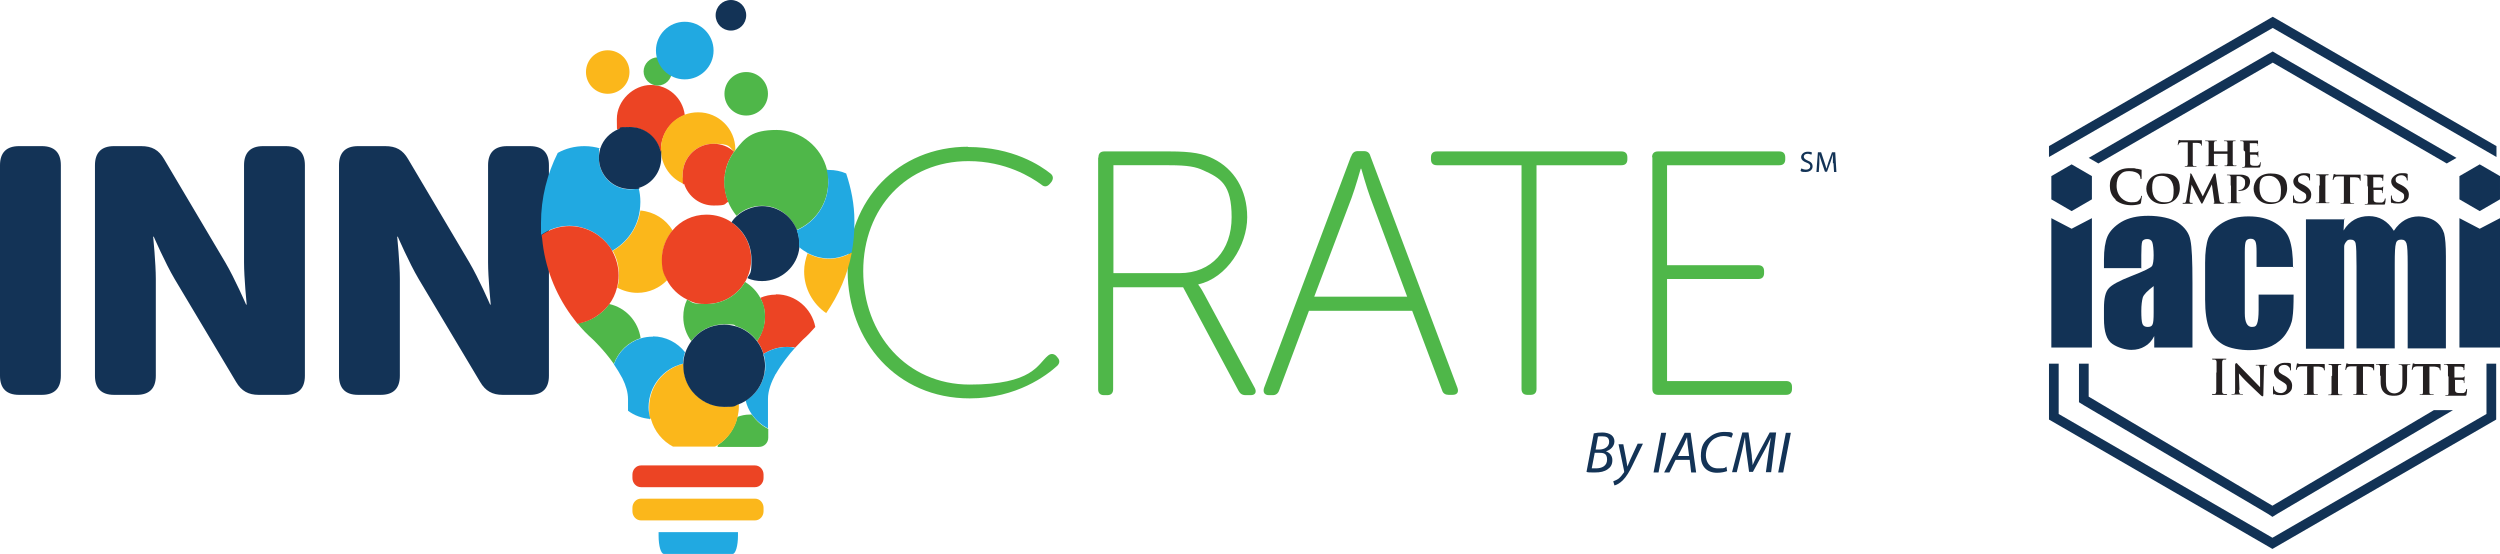 <svg id="Layer_1" xmlns="http://www.w3.org/2000/svg" version="1.1" viewBox="0 0 850.3 188.4"><defs><style>.st0{fill:#231f20}.st1{fill:#fbb71b}.st2{fill:#133356}.st3{fill:#21a9e1}.st4{fill:#4fb749}.st5{fill:#ec4424}.st6{fill:#123255}</style></defs><path class="st2" d="M0 56.2c0-4.3 2.2-6.5 6.5-6.5h7.7c4.3 0 6.5 2.2 6.5 6.5v71.6c0 4.3-2.2 6.5-6.5 6.5H6.5c-4.3 0-6.5-2.2-6.5-6.5zM32.3 56.2c0-4.3 2.2-6.5 6.5-6.5H48c3.7 0 6 1.3 7.8 4.4l20.8 35.1c3.3 5.6 7.1 14.4 7.1 14.4h.2s-.9-9.1-.9-14.4v-33c0-4.3 2.2-6.5 6.5-6.5h7.7c4.3 0 6.5 2.2 6.5 6.5v71.6c0 4.3-2.2 6.5-6.5 6.5H88c-3.5 0-5.9-1.3-7.7-4.4l-20.9-35c-3.3-5.6-7.1-14.4-7.1-14.4h-.2s.9 9.1.9 14.4v32.9c0 4.3-2.2 6.5-6.5 6.5h-7.7c-4.3 0-6.5-2.2-6.5-6.5zM115.3 56.2c0-4.3 2.2-6.5 6.5-6.5h9.2c3.7 0 6 1.3 7.8 4.4l20.8 35.1c3.3 5.6 7.1 14.4 7.1 14.4h.2s-.9-9.1-.9-14.4v-33c0-4.3 2.2-6.5 6.5-6.5h7.7c4.3 0 6.5 2.2 6.5 6.5v71.6c0 4.3-2.2 6.5-6.5 6.5H171c-3.5 0-5.9-1.3-7.7-4.4l-20.9-35c-3.3-5.6-7.1-14.4-7.1-14.4h-.2s.9 9.1.9 14.4v32.9c0 4.3-2.2 6.5-6.5 6.5h-7.7c-4.3 0-6.5-2.2-6.5-6.5z"/><path class="st4" d="M329.2 50c15.3 0 24.7 6.3 28.2 9.1.9.8.9 1.8.2 2.8l-.6.7c-.8.9-1.8 1.1-2.8.2-3.4-2.5-12.1-8-24.8-8-21.1 0-35.8 16-35.8 37.4s14.7 38.6 36.2 38.6 23.1-6.9 26.6-9.8c.9-.8 1.9-.8 2.8 0l.5.6c.8.9.8 1.9-.1 2.8-3.5 3.2-13.8 11.1-29.8 11.1-24.8 0-41.5-19.4-41.5-43.4s17-42.2 41.1-42.2h-.2ZM373.6 53.5c0-1.3.7-2 2-2h22.2c7.7 0 11.6.8 14.9 2.5 6.9 3.4 11.5 10.4 11.5 19.9s-6.9 20.7-16.6 22.8v.2s.8.9 1.9 3l17.3 32.1c.7 1.4.1 2.4-1.4 2.4h-1.7c-1.2 0-1.9-.5-2.4-1.4l-18.9-35.3h-23.8v34.7c0 1.3-.7 2-2 2h-1.1c-1.3 0-2-.7-2-2V53.6h.1Zm27.6 39.4c10.9 0 17.7-7.8 17.7-19s-3.7-13.3-9.7-16c-2.4-1.1-5-1.7-11.6-1.7h-18.9v36.7zM459.6 53.1c.4-1.2 1.2-1.7 2.2-1.7h2.1c1.1 0 1.9.5 2.2 1.7l29.6 78.8c.5 1.4 0 2.4-1.7 2.4h-1.3c-1.1 0-1.9-.5-2.2-1.5l-10.2-27.1h-35.1l-10.1 27c-.4 1.2-1.2 1.7-2.2 1.7h-1.3c-1.5 0-2.1-.9-1.7-2.4l29.6-78.8h.1Zm19 47.8-12.5-33.6c-1.3-3.5-3.1-9.9-3.1-9.9h-.2s-1.8 6.4-3.1 9.9L447 100.9zM517.6 56.2h-28.9c-1.3 0-2-.7-2-2v-.7c0-1.3.7-2 2-2h62.8c1.3 0 2 .7 2 2v.7c0 1.3-.7 2-2 2h-28.9v76.1c0 1.3-.7 2-2 2h-1.1c-1.3 0-2-.7-2-2V56.2ZM561.9 53.5c0-1.3.7-2 2-2h41.3c1.3 0 2 .7 2 2v.7c0 1.3-.7 2-2 2H567v34h31c1.3 0 2 .7 2 2v.7c0 1.3-.7 2-2 2h-31v34.7h40.5c1.3 0 2 .7 2 2v.7c0 1.3-.7 2-2 2H564c-1.3 0-2-.7-2-2V53.5Z"/><path class="st1" d="M226.9 95.2c-1.1-2.1-1.7-4.5-1.7-7 0-3.7 1.3-7.1 3.6-9.8-2.3-3.8-6.3-6.4-11-6.8-.9 5.9-4.5 10.9-9.4 13.7 1.4 2.4 2.1 5.2 2.1 8.2s-.2 2.9-.6 4.3c2 1.1 4.4 1.8 6.9 1.8 4 0 7.6-1.7 10.2-4.4z"/><path class="st3" d="M217.3 64c-1 .3-2 .4-3 .4-5.9 0-10.6-4.8-10.6-10.6s.2-2.3.5-3.3c-1.7-.5-3.5-.8-5.4-.8-3.3 0-6.4.8-9.1 2.3-3.6 7.2-5.7 15.3-5.7 23.9s0 2.6.2 3.9c2.7-1.9 6-3 9.5-3s7.2 1.3 10 3.4c1.8 1.4 3.4 3.1 4.5 5.1 5-2.8 8.6-7.8 9.4-13.7.1-.9.2-1.9.2-2.9q0-2.55-.6-4.8h.1Z"/><path class="st4" d="M255.7 141h-.7c-1.5 0-2.9.3-4.2.8-.9 4-3.4 7.4-6.7 9.6v.6h14.1c1.7 0 3.1-1.4 3.1-3.1v-3c-2.2-1.1-4.1-2.8-5.5-4.8h-.1Z"/><path class="st5" d="M232.9 39.1c-.7-5.8-5.6-10.2-11.5-10.2s-11.6 5.2-11.6 11.6.2 2.4.5 3.5c1.2-.5 2.5-.7 3.9-.7 5.1 0 9.3 3.6 10.4 8.4h.2V51c0-5.4 3.4-10 8.1-11.8Z"/><path class="st1" d="M237.4 38.2c-1.6 0-3.1.3-4.5.8-4.8 1.8-8.1 6.4-8.1 11.8v.7c.3 5 3.4 9.3 7.9 11.1-.3-1-.5-2.1-.5-3.2 0-5.8 4.7-10.5 10.5-10.5s5.2 1 7 2.7c.1-.2.2-.3.4-.5v-.3c0-7-5.7-12.6-12.6-12.6Z"/><path class="st2" d="M224.7 51.6c-1-4.8-5.3-8.4-10.4-8.4s-2.7.3-3.9.7c-2.9 1.2-5.2 3.5-6.2 6.5-.3 1-.5 2.2-.5 3.3 0 5.9 4.8 10.6 10.6 10.6s2.1-.2 3-.4c4.4-1.3 7.6-5.4 7.6-10.2s0-1.5-.2-2.3z"/><path class="st5" d="M248.7 75.5c-2.4-1.6-5.3-2.5-8.4-2.5-4.7 0-8.9 2.1-11.6 5.4-2.2 2.6-3.6 6.1-3.6 9.8s.6 4.9 1.7 7c1.5 2.9 3.9 5.2 6.9 6.7s4.2 1.5 6.6 1.5c5.6 0 10.5-3 13.1-7.5.3-.4.5-.9.7-1.4.9-1.9 1.4-4.1 1.4-6.3 0-5.3-2.7-9.9-6.8-12.7"/><path class="st1" d="M251.1 137.5c-1.5.5-3.1.8-4.7.8-4.4 0-8.4-2.1-10.9-5.3-1.9-2.4-3-5.4-3-8.7v-.6c-6.7 1.6-11.7 7.6-11.7 14.8s.2 2.7.6 4c1.1 4.1 3.9 7.5 7.5 9.4h14.3c.3-.2.7-.4 1-.6 3.4-2.1 5.9-5.6 6.7-9.6.2-1.1.4-2.1.4-3.3v-1h-.2Z"/><path class="st5" d="M263.9 100.2c-1.9 0-3.7.4-5.3 1.1 1 2 1.6 4.2 1.6 6.5s-1 5.9-2.7 8.2c1 1.3 1.7 2.8 2.2 4.4 2.3-1.5 5-2.4 8-2.4s1.8 0 2.7.3c1.6-1.7 2.7-2.8 2.7-2.8 1.5-1.3 2.9-2.8 4.2-4.3-1.2-6.3-6.7-11.1-13.3-11.1h-.1Z"/><path class="st4" d="M258.6 101.3c-1.2-2.2-3-4.1-5.2-5.4-2.6 4.5-7.5 7.5-13.1 7.5s-4.6-.6-6.6-1.5c-.9 1.8-1.3 3.8-1.3 5.9 0 3.1 1 5.9 2.7 8.2 2.5-3.4 6.6-5.7 11.2-5.7s2.9.2 4.3.7c2.8.9 5.2 2.7 6.9 5 1.7-2.3 2.7-5.1 2.7-8.2s-.6-4.6-1.6-6.5"/><path class="st3" d="M263.8 127.3c2-3.5 4.6-6.8 6.6-9q-1.35-.3-2.7-.3c-2.9 0-5.7.9-8 2.4q.6 1.8.6 3.9c0 2.1 0 1.6-.2 2.4-.7 4-3.1 7.5-6.5 9.5.4 1.7 1.1 3.3 2.1 4.7 1.4 2 3.3 3.7 5.5 4.8v-10c0-2.8 1.1-5.7 2.6-8.5Z"/><path class="st5" d="M246.5 59.6c.4-3 1.5-5.7 3.2-8-1.9-1.7-4.3-2.7-7-2.7-5.8 0-10.5 4.7-10.5 10.5s.2 2.2.5 3.2c1.4 4.2 5.3 7.3 10 7.3s3.5-.5 5-1.3c-.8-2-1.3-4.3-1.3-6.6s0-1.6.2-2.3h-.1Z"/><path class="st4" d="M217.9 115.1c-.8-5.8-5.1-10.5-10.7-11.7-2.5 3.5-6.4 5.9-10.8 6.6 1.6 2 3.4 3.8 5.3 5.5 0 0 3.8 3.6 7.1 8.3 1.5-4.2 4.8-7.4 9.1-8.8Z"/><path class="st3" d="M222.1 114.5q-2.25 0-4.2.6c-4.2 1.3-7.6 4.6-9.1 8.8 1 1.5 2 3.1 2.9 4.8 1.2 2.4 1.9 4.8 1.9 7.1v3.9c2.1 1.6 4.8 2.6 7.6 2.8-.4-1.3-.6-2.6-.6-4 0-7.2 5-13.2 11.7-14.8 0-1.4.3-2.7.7-3.9-2.6-3.3-6.6-5.4-11-5.4h.1Z"/><path class="st2" d="M259.7 120.5c-.5-1.6-1.2-3.1-2.2-4.4-1.7-2.3-4.1-4.1-6.9-5-1.4-.4-2.8-.7-4.3-.7-4.6 0-8.7 2.2-11.2 5.7-.8 1.1-1.5 2.4-2 3.8-.4 1.2-.7 2.5-.7 3.9v.6c0 3.3 1.1 6.3 3 8.7 2.6 3.2 6.5 5.3 10.9 5.3s3.3-.3 4.7-.8c.9-.3 1.7-.7 2.5-1.2 3.4-2.1 5.8-5.5 6.5-9.5.1-.8.2-1.6.2-2.4q0-2.1-.6-3.9h.1Z"/><path class="st1" d="M274.7 86.1c-.7 1.9-1.2 4-1.2 6.2 0 5.9 3 11.1 7.5 14.2 4.2-6.1 7.3-13 8.7-20.6-2.3 1.3-4.9 2.1-7.7 2.1s-5.2-.7-7.4-1.9z"/><path class="st4" d="M281.3 57.8c-1.9-7.8-8.9-13.6-17.2-13.6s-10.8 2.7-14 6.9c-.1.2-.2.3-.4.5-1.7 2.3-2.8 5-3.2 8-.1.8-.2 1.5-.2 2.3 0 2.3.5 4.6 1.3 6.6.7 1.8 1.7 3.4 2.9 4.9 2.3-2.1 5.3-3.4 8.6-3.4s5.6 1 7.7 2.6c1.9 1.4 3.3 3.4 4.2 5.6 6.3-2.7 10.7-9 10.7-16.3s-.2-2.8-.5-4.2h.1Z"/><path class="st2" d="M271.1 78.3c-.9-2.2-2.3-4.2-4.2-5.6-2.1-1.6-4.8-2.6-7.7-2.6s-6.4 1.3-8.6 3.4q-1.05.9-1.8 2.1c4.1 2.7 6.8 7.4 6.8 12.7s-.5 4.4-1.4 6.3c1.5.7 3.3 1 5 1 6.6 0 12.1-5.1 12.7-11.5v-1.2c0-1.6-.3-3.1-.8-4.5Z"/><path class="st3" d="M290.6 75.1c0-5.6-1.1-11-2.8-16.1-1.8-.8-3.8-1.2-5.9-1.2h-.7c.3 1.3.5 2.7.5 4.2 0 7.3-4.4 13.6-10.7 16.3.5 1.4.8 2.9.8 4.5V84c.8.8 1.8 1.4 2.8 2 2.2 1.2 4.7 1.9 7.4 1.9s5.4-.8 7.7-2.1q.9-4.8.9-9.9V75Z"/><path class="st5" d="M208.3 85.4c-1.1-2-2.7-3.7-4.5-5.1-2.8-2.1-6.3-3.4-10-3.4s-6.8 1.1-9.5 3c0 .4 0 .9.1 1.3.9 9.6 4.4 18.5 9.8 26 .7 1 1.5 1.9 2.2 2.9 4.4-.7 8.2-3.2 10.8-6.6 1.2-1.6 2.1-3.5 2.6-5.5.4-1.4.6-2.8.6-4.3 0-3-.8-5.8-2.1-8.2Z"/><path class="st1" d="M259.7 173.9c0 1.7-1.3 3.1-2.9 3.1H218c-1.6 0-2.9-1.4-2.9-3.1v-1.2c0-1.7 1.3-3.1 2.9-3.1h38.8c1.6 0 2.9 1.4 2.9 3.1z"/><path class="st5" d="M259.7 162.6c0 1.7-1.3 3.1-2.9 3.1H218c-1.6 0-2.9-1.4-2.9-3.1v-1.2c0-1.7 1.3-3.1 2.9-3.1h38.8c1.6 0 2.9 1.4 2.9 3.1z"/><path class="st4" d="M261.2 31.9c0 4.1-3.3 7.4-7.4 7.4s-7.4-3.3-7.4-7.4 3.3-7.4 7.4-7.4 7.4 3.3 7.4 7.4M228.5 24.3c0 2.7-2.2 4.8-4.8 4.8s-4.8-2.2-4.8-4.8 2.2-4.8 4.8-4.8 4.8 2.2 4.8 4.8"/><path class="st1" d="M214.1 24.5c0 4.1-3.3 7.4-7.4 7.4s-7.4-3.3-7.4-7.4 3.3-7.4 7.4-7.4 7.4 3.3 7.4 7.4"/><circle class="st3" cx="232.9" cy="17.2" r="9.8"/><path class="st2" d="M253.8 5.2c0 2.9-2.3 5.2-5.2 5.2s-5.2-2.3-5.2-5.2 2.3-5.2 5.2-5.2 5.2 2.3 5.2 5.2"/><path class="st3" d="M224 181v1.2c0 3.5.8 6.2 1.8 6.2h23.4c1 0 1.8-2.8 1.8-6.2V181z"/><path class="st2" d="M542.1 147.4c.8-.2 1.8-.3 2.9-.3s2.4.3 3.1.9c.6.5 1 1.2 1 2.1 0 1.7-1.4 3-2.9 3.4 1.2.4 2.2 1.4 2.2 3s-.7 2.5-1.6 3.1c-1.1.8-2.5 1.1-4.4 1.1s-2.2 0-2.8-.2l2.5-13.2Zm-.7 11.9h1.4c2 0 3.8-.8 3.8-3s-1.3-2.3-2.9-2.3h-1.3l-1 5.2Zm1.3-6.4h1.2c1.9 0 3.4-1 3.4-2.6s-1-1.9-2.4-1.9-1.1 0-1.4.1zM552.1 151l1 5.2c.2 1.1.3 1.8.4 2.5.3-.6.5-1.3 1-2.4l2.5-5.4h1.8l-3.6 7.4c-1 2.1-2 3.8-3.3 5.1-1.1 1.1-2.3 1.6-2.8 1.7l-.4-1.4c.4-.2 1.1-.4 1.8-.9.6-.5 1.3-1.3 1.9-2.2v-.4l-1.9-9.1h1.7-.1ZM566.7 147.2l-2.6 13.5h-1.7l2.6-13.5zM569.9 156.4l-2.1 4.3H566l7-13.5h2l1.9 13.5h-1.7l-.5-4.3zm4.6-1.3-.5-3.9c0-.7-.2-1.7-.2-2.5-.4.8-.7 1.6-1.1 2.5l-2 3.9h3.9zM587.5 160.2c-.8.3-2 .6-3.5.6-3.4 0-5.5-2.1-5.5-5.6s1-5 2.9-6.5q2.1-1.8 5.1-1.8c3 0 2.6.4 2.9.7l-.5 1.3c-.5-.3-1.5-.6-2.7-.6s-2.8.5-3.9 1.5c-1.3 1.2-2.1 3.1-2.1 5.1s1.1 4.4 4.1 4.4 2.1-.2 2.9-.6l.2 1.4ZM600.6 160.7l1-7.3c.2-1.3.5-3.3.7-4.6-.6 1.4-1.4 3-2.1 4.3l-4 7.4h-1.3l-1-7.3c-.2-1.6-.3-3.1-.4-4.5-.3 1.2-.7 3.3-1 4.6l-1.8 7.3h-1.6l3.5-13.5h2.1l1.1 7.7c0 1.1.3 2.4.3 3.4.4-1 1-2.2 1.6-3.3l4.2-7.8h2.2l-1.7 13.5h-1.8ZM609.1 147.2l-2.6 13.5h-1.7l2.6-13.5zM612.7 57.3c.4.2 1 .4 1.6.4.9 0 1.4-.5 1.4-1.1s-.4-1-1.3-1.3c-1.1-.4-1.8-1-1.8-1.9s.9-1.8 2.2-1.8 1.2.2 1.5.3l-.2.7c-.2 0-.7-.3-1.3-.3-.9 0-1.3.5-1.3 1s.4.9 1.3 1.3c1.1.4 1.7 1 1.7 2s-.8 1.9-2.4 1.9-1.4-.2-1.7-.4l.2-.7ZM623.4 55.4v-2.9c-.2.8-.5 1.6-.8 2.6l-1.2 3.3h-.7l-1.1-3.2c-.3-.9-.6-1.8-.8-2.6v3l-.2 2.9h-.8l.5-6.7h1.1l1.1 3.3c.3.8.5 1.6.7 2.3.2-.7.4-1.4.7-2.3l1.2-3.3h1.1l.4 6.7h-.8l-.2-3h-.2Z"/><path class="st6" d="m697.7 59.9 6.9-4 6.9 4v7.9l-6.9 4-6.9-4zM711.5 74.2v44h-13.8v-44l6.9 3.6zM728.2 91.2h-12.6v-2.9c0-3.4.4-6 1.2-7.9.8-1.8 2.4-3.5 4.7-4.9 2.4-1.4 5.4-2.1 9.2-2.1s7.9.8 10.2 2.4 3.7 3.6 4.1 5.9c.5 2.3.7 7.1.7 14.4v22.1h-13v-3.9c-.8 1.6-1.9 2.8-3.2 3.5-1.3.8-2.8 1.2-4.6 1.2s-4.5-.7-6.4-2c-2-1.3-2.9-4.2-2.9-8.6v-3.6c0-3.3.5-5.5 1.6-6.7 1-1.2 3.6-2.6 7.7-4.2 4.4-1.7 6.8-2.9 7.1-3.5s.5-1.8.5-3.6-.2-3.8-.5-4.5-.9-1-1.7-1-1.5.3-1.7.9-.3 2.1-.3 4.6v4.6Zm4.3 6.1c-2.1 1.6-3.4 2.9-3.7 3.9-.3 1.1-.5 2.6-.5 4.6s.1 3.7.4 4.4.9 1 1.8 1 1.4-.3 1.6-.8c.3-.5.4-1.9.4-4.1v-9.1ZM780.1 90.8h-12.6v-5.1c0-1.8-.1-3-.4-3.6s-.8-.9-1.6-.9-1.3.3-1.6.8c-.3.6-.4 1.8-.4 3.7v20.8c0 1.6.2 2.7.6 3.5q.6 1.2 1.8 1.2c1.2 0 1.5-.4 1.8-1.2s.5-2.4.5-4.6v-5.2h11.9c0 3.5-.1 6.1-.4 7.9-.2 1.8-1 3.6-2.2 5.4s-2.9 3.2-4.9 4.2c-2 .9-4.5 1.4-7.5 1.4s-6.8-.6-9-1.9-3.8-3.1-4.7-5.4-1.4-5.6-1.4-9.9V89.4c0-3.7.4-6.6 1.1-8.5q1.2-2.85 4.8-5.1c2.5-1.5 5.4-2.2 8.9-2.2s6.5.7 9 2.2 4.1 3.3 4.9 5.6 1.2 5.4 1.2 9.6ZM797.3 74.2l-.2 4.2c1-1.7 2.3-2.9 3.7-3.7s3.1-1.2 4.9-1.2c3.6 0 6.4 1.7 8.5 5 1.1-1.7 2.4-2.9 3.8-3.7s3-1.2 4.7-1.2 4.2.6 5.7 1.7 2.4 2.5 2.9 4.1q.6 2.4.6 7.8v31.3h-13V89.8c0-3.8-.1-6.1-.4-7s-.8-1.3-1.8-1.3-1.6.4-1.8 1.3c-.3.9-.4 3.2-.4 7v28.7h-13V90.6q0-6.45-.3-7.8c-.2-.9-.8-1.3-1.7-1.3s-1.1.2-1.5.7-.7 1-.7 1.7v34.7h-13v-44h13.2ZM836.5 59.9l6.9-4 6.9 4v7.9l-6.9 4-6.9-4zM850.3 74.2v44h-13.8v-44l6.9 3.6zM772.9 186.7l76.1-44v-19h-3.3v17.1l-72.8 42.1-72.7-42.1v-17.1h-3.3v19zM773 21.3l59.2 34.3.5-.3 2.8-1.6-61-35.3-1.5-.9-1.6.9-61 35.3 2.8 1.6.5.3z"/><path class="st6" d="m773 5.7 76.1 44v3.7L773 9.5l-76.1 43.9v-3.7zM827.8 139.5 772.9 172l-62.5-37.1v-11.2h-3.3v13.1l1.6 1 62.7 37 1.5 1 1.6-1 59.8-35.3z"/><path class="st0" d="M719.5 67.8c-1.5-1.3-1.9-3.1-1.9-4.6s.3-2.9 1.8-4.3c1.1-1 2.6-1.7 4.9-1.7s1.5 0 2.3.2c.6 0 1.1.2 1.6.3.2 0 .2 0 .2.2v2.6c0 .2 0 .4-.2.4s-.2-.1-.2-.3c0-.5-.2-1-.6-1.4-.5-.5-1.7-1-3.2-1s-2.2.3-2.9 1c-1.1 1-1.4 2.5-1.4 4 0 3.7 2.8 5.6 4.9 5.6s2.2-.2 2.9-.9c.3-.3.5-.7.5-1 0-.2 0-.3.2-.3s.1.1.1.2c0 .2-.2 1.5-.3 2.1 0 .3-.1.3-.4.5-.6.2-1.8.4-2.8.4-2.1 0-3.9-.5-5.4-1.7ZM730 64.2c0-2.3 1.6-5.2 5.8-5.2s5.6 1.9 5.6 5-2.2 5.4-5.8 5.4-5.6-2.8-5.6-5.2m9.3.3c0-2.9-1.8-4.7-4-4.7s-3.3.8-3.3 4.1 1.6 4.9 4.1 4.9 3.2-.5 3.2-4.2ZM744.8 59.3c0-.2.2-.3.3-.3s.2 0 .4.4l3.7 7.4 3.7-7.5c.1-.2.2-.3.4-.3s.3.1.3.4l1.2 8.2c.1.8.2 1.2.7 1.3.4.1.6.1.8.1s.2 0 .2.1-.2.2-.4.2h-2.8c-.3 0-.4 0-.4-.2s0-.1.2-.1c0 0 .1-.2 0-.6l-.8-5.7-2.9 5.9c-.3.6-.4.7-.5.7s-.3-.3-.5-.7c-.3-.6-1.4-2.6-1.6-3-.1-.2-.9-1.9-1.4-2.8l-.7 5.2v.6c0 .2.2.3.4.4h.5c.1 0 .2 0 .2.1s-.1.2-.3.2h-2.9c-.5 0-.2 0-.2-.2s0-.1.2-.1h.4c.4 0 .5-.6.6-1l1.4-8.7ZM758.7 63.1v-2.8c0-.5-.2-.6-.6-.7h-.5c-.2 0-.2 0-.2-.1s.1-.1.3-.1h4.3c1.7 0 2.3.6 2.6.7.3.3.7.9.7 1.6 0 1.9-1.5 3.2-3.4 3.2h-.4s-.2 0-.2-.1.2-.2.5-.2c.8 0 1.8-.8 1.8-2.2s0-1.3-.8-2c-.5-.4-1.1-.5-1.4-.5h-.6s-.1.1-.1.2v8.1c0 .4.1.6.5.7h.7c.2 0 .2 0 .2.1 0 0-.1.1-.2.1H758c-.5 0-.3 0-.3-.1s0-.1.2-.1h.5c.3 0 .4-.3.4-.7v-5.1ZM766.5 64.2c0-2.3 1.6-5.2 5.8-5.2s5.6 1.9 5.6 5-2.2 5.4-5.8 5.4-5.6-2.8-5.6-5.2m9.3.3c0-2.9-1.8-4.7-4-4.7s-3.3.8-3.3 4.1 1.6 4.9 4.1 4.9 3.2-.5 3.2-4.2ZM780.2 69.1c-.2 0-.3-.2-.3-.5v-1.8c0-.2 0-.3.2-.3s.1.1.1.2c0 .2 0 .5.1.7.3 1 1.3 1.3 2.2 1.3s1.9-.7 1.9-1.7-.1-1.2-1.4-1.9l-.8-.5c-1.6-1-2.2-1.8-2.2-3s1.6-2.7 3.5-2.7 1.6.1 2 .2c.1 0 .2 0 .2.2v1.6c0 1.1 0 .4-.2.4s-.1 0-.1-.2 0-.5-.4-.9c-.2-.2-.6-.6-1.5-.6s-1.9.5-1.9 1.4.2 1.1 1.5 1.7l.6.3c1.8 1 2.4 2 2.4 3.2s-.4 1.8-1.4 2.5c-.7.5-1.6.5-2.3.5s-1.6 0-2.2-.3ZM789 63.1v-2.8c0-.5-.2-.6-.5-.7h-.5c-.2 0-.2 0-.2-.2s.1-.1.3-.1h3.6c.6 0 .3 0 .3.1s0 .2-.2.2h-.4c-.4 0-.5.2-.5.7v8c0 .4.1.6.5.6h.7c.2 0 .2 0 .2.1 0 0-.1.1-.3.1h-4c-.6 0-.3 0-.3-.1s0-.1.2-.1h.5c.3 0 .4-.2.4-.6v-5.2ZM797.2 60h-2c-.8 0-1.1.2-1.3.5-.1.2-.2.4-.2.5s0 .2-.2.2-.1 0-.1-.2.3-1.5.3-1.6c0-.2 0-.2.2-.2s.2.1.6.2h8.3s.1 0 .1.3v1.6c0 .1 0 .2-.1.2s-.1 0-.2-.3c0-.5-.4-.9-1.6-.9h-1.7v8.1c0 .4.1.6.5.7h.7c.2 0 .2 0 .2.1 0 0-.1.1-.3.1h-4c-.6 0-.3 0-.3-.1s0-.1.2-.1h.5c.3 0 .4-.3.4-.7v-8.2ZM805.2 63.1v-2.8c0-.5-.2-.6-.6-.7h-.5c-.2 0-.2 0-.2-.1s.1-.1.3-.1h6.5v.1s0 .2-.1.9v.9s0 .2-.2.2-.1 0-.1-.2v-.5c-.1-.2-.2-.4-.9-.5h-2.2c-.3 0 0 0 0 .1v3.4h2.4c.3 0 .5 0 .7-.2.1 0 .2-.2.2-.2s.1 0 .1.1 0 .3-.1 1v.9c0 .1 0 .3-.1.3s-.1 0-.1-.1v-.5c0-.3-.2-.5-.8-.5h-2.2c-.4 0 0 0 0 .1v3.1c0 .9.5 1.1 1.9 1.1s.9 0 1.3-.2c.3-.2.5-.4.6-1 0-.1 0-.2.2-.2s.1.2.1.3c0 .3-.1 1.2-.2 1.5 0 .3-.2.3-.7.3h-5.9c-.3 0-.3 0-.3-.1s0-.1.2-.1h.5c.3 0 .4-.3.4-.7v-5.1ZM813.5 69.1c-.2 0-.3-.2-.3-.5v-1.8c0-.2 0-.3.2-.3s.1.1.1.2c0 .2 0 .5.1.7.3 1 1.3 1.3 2.2 1.3s1.9-.7 1.9-1.7-.1-1.2-1.4-1.9l-.8-.5c-1.6-1-2.2-1.8-2.2-3s1.6-2.7 3.5-2.7 1.6.1 1.9.2c.1 0 .2 0 .2.2v1.6c0 1.1 0 .4-.2.4s-.1 0-.1-.2 0-.5-.4-.9c-.2-.2-.6-.6-1.5-.6s-1.9.5-1.9 1.4.2 1.1 1.5 1.7l.6.3c1.8 1 2.4 2 2.4 3.2s-.4 1.8-1.4 2.5c-.7.5-1.6.5-2.3.5s-1.6 0-2.2-.3ZM744.1 48.4h-1.8c-.7 0-1 .1-1.2.4-.1.2-.2.3-.2.4 0 0 0 .2-.1.2s-.1 0-.1-.2.2-1.3.3-1.4c0-.2 0-.2.1-.2s.2 0 .5.1h7.3v1.7c0 .1 0 .2-.1.2 0 0-.1 0-.1-.2 0-.4-.3-.8-1.4-.8h-1.5v7.3c0 .3.1.6.5.6h.6c.2 0 .2 0 .2.1 0 0 0 .1-.2.1h-3.6c-.5 0-.2 0-.2-.1s0-.1.2-.1h.4c.3 0 .3-.3.4-.6v-7.3ZM757.6 51.5v-2.9c0-.4-.1-.5-.5-.6h-.5c-.2 0-.2 0-.2-.1s0-.1.3-.1h3.4c.2 0 .3 0 .3.1s0 .1-.2.1h-.4c-.3 0-.4.2-.4.6v7.1c0 .3.1.6.5.6h.6c.2 0 .2 0 .2.1 0 0 0 .1-.3.1h-3.5c-.5 0-.3 0-.3-.1s0-.1.2-.1h.4c.3 0 .3-.3.4-.6v-3.4H753v3.4c0 .3.1.6.5.6h.6c.2 0 .2 0 .2.1 0 0 0 .1-.3.1h-3.6c-.5 0-.2 0-.2-.1s0-.1.2-.1h.4c.3 0 .3-.3.4-.6v-7.1c0-.4-.1-.5-.5-.6h-.5c-.2 0-.2 0-.2-.1s0-.1.3-.1h3.4c.5 0 .3 0 .3.1s0 .1-.2.1h-.3c-.3 0-.4.2-.5.6v2.9zM763.1 51.1v-2.5c0-.4-.1-.5-.5-.6h-.5c-.2 0-.2 0-.2-.1s0-.1.3-.1h5.8c.1 0 0 0 0 .1v1.6s0 .2-.1.2 0 0 0-.2v-.4c0-.2-.2-.4-.8-.4h-1.9c-.2 0 0 0 0 .1v3h2.1c.3 0 .5 0 .6-.2 0 0 .1-.2.2-.2s0 0 0 .1v1.7s0 .3-.1.3h-.1v-.4c0-.2-.2-.4-.7-.5h-1.9c-.3 0 0 0 0 .1v2.7c0 .8.4 1 1.7 1s.8 0 1.2-.2c.3-.1.4-.4.5-.9 0-.1 0-.2.1-.2s.1.2.1.3c0 .3 0 1.1-.2 1.3 0 .3-.2.3-.7.3h-5.2c-.2 0-.2 0-.2-.1s0-.1.2-.1h.4c.3 0 .3-.3.4-.6v-4.6ZM753.9 126.7v-3.5c0-.6-.2-.8-.6-.9h-.6c-.2 0-.3 0-.3-.2s.1-.1.4-.1h4.1c.6 0 .3 0 .3.1s0 .2-.3.2h-.5c-.4 0-.6.4-.6.9v10c0 .4.2.7.6.8h.8c.2 0 .3 0 .3.1s-.1.2-.3.2h-4.5c-.6 0-.3 0-.3-.2s0-.1.3-.1h.6c.3 0 .4-.3.5-.8v-6.5ZM761.5 132.5c0 1.1.2 1.4.5 1.5h.7c.2 0 .2 0 .2.1s-.1.1-.3.1h-3.3c-.7 0-.3 0-.3-.1s0-.1.2-.1h.6c.4 0 .4-.5.4-1.7V124c.1-.3.2-.5.4-.5s.4.2.6.5c.2.2 2.3 2.4 4.4 4.5 1 1 2.9 3 3.1 3.2v-6.2c-.2-.9-.3-1.1-.6-1.2h-.7c-.1 0-.2 0-.2-.1s.1-.1.4-.1h3.2c.7 0 .3 0 .3.1s0 .1-.2.1h-.4c-.4.1-.5.4-.5 1.2l-.2 8.9c0 .3-.1.4-.2.4q-.3 0-.6-.3c-.9-.8-2.7-2.6-4.2-4-1.6-1.5-3.1-3.2-3.3-3.5l.2 5.7ZM773.4 134.2c-.2 0-.3-.2-.3-.5v-1.9c0-.2 0-.4.2-.4s.1.1.1.2c0 .2 0 .5.1.7.3 1 1.4 1.4 2.3 1.4s2-.8 2-1.8-.1-1.2-1.4-2l-.8-.5c-1.7-1-2.2-2-2.2-3.2s1.6-2.8 3.6-2.8 1.7.1 2 .2c.1 0 .2 0 .2.2v1.7c0 1.1 0 .4-.2.4s-.1 0-.1-.2 0-.6-.4-.9c-.2-.3-.7-.7-1.6-.7s-1.9.5-1.9 1.5.2 1.1 1.5 1.9l.6.3c1.9 1.1 2.5 2.1 2.5 3.4s-.4 1.9-1.4 2.6c-.7.5-1.6.6-2.4.6s-1.7 0-2.3-.4ZM784.9 124.6h-2.1c-.8 0-1.2.2-1.4.5-.1.2-.2.4-.2.5s0 .2-.2.2-.1 0-.1-.2.3-1.6.3-1.7c0-.2 0-.3.2-.3s.3.1.6.2h8.6s.1 0 .1.3v1.7c0 .1 0 .2-.1.2s-.1 0-.2-.3c0-.5-.4-.9-1.7-1h-1.8v8.7c0 .4.1.7.6.7h.7c.2 0 .2 0 .2.1 0 0-.1.1-.3.1h-4.2c-.6 0-.3 0-.3-.1s0-.1.2-.1h.5c.3 0 .4-.3.4-.7v-8.7ZM793.2 127.8v-3c0-.5-.2-.6-.5-.7h-.5c-.2 0-.2 0-.2-.2s.1-.1.3-.1h3.7c.5 0 .3 0 .3.1s0 .2-.2.2h-.4c-.4 0-.5.3-.5.8v8.6c0 .4.1.6.6.7h.7c.2 0 .2 0 .2.1 0 0-.1.1-.3.1h-4.2c-.6 0-.3 0-.3-.1s0-.1.2-.1h.5c.3 0 .4-.3.4-.7v-5.6ZM801.7 124.6h-2.1c-.8 0-1.2.2-1.4.5-.1.2-.2.4-.2.5s0 .2-.2.2-.1 0-.1-.2.3-1.6.3-1.7c0-.2 0-.3.2-.3s.3.1.6.2h8.6s.1 0 .1.3v1.7c0 .1 0 .2-.1.2s-.1 0-.2-.3c0-.5-.4-.9-1.7-1h-1.8v8.7c0 .4.1.7.6.7h.7c.2 0 .2 0 .2.1 0 0-.1.1-.3.1h-4.2c-.6 0-.3 0-.3-.1s0-.1.2-.1h.5c.3 0 .4-.3.4-.7v-8.7ZM809.5 127.8v-3c0-.5-.2-.6-.6-.8h-.6c-.2 0-.2 0-.2-.1s0-.1.3-.1h3.9c.5 0 .3 0 .3.1s0 .1-.2.1h-.4c-.4 0-.5.3-.5.8v5c0 2 .4 2.8 1.1 3.4.6.5 1.3.6 1.8.6s1.3-.2 1.9-.7c.8-.8.8-2 .8-3.4v-4.8c0-.5-.1-.6-.6-.8h-.5c-.1 0-.2 0-.2-.1s0-.1.3-.1h3.4c.6 0 .3 0 .3.1s0 .1-.2.1h-.4c-.4 0-.5.3-.5.8v4.5c0 1.6-.2 3.2-1.4 4.2-1 .9-2.1 1-3 1s-2.2 0-3.3-1c-.7-.6-1.3-1.7-1.3-3.7v-2.1ZM824.3 124.6h-2.1c-.8 0-1.2.2-1.4.5-.1.2-.2.4-.2.5s0 .2-.2.2-.1 0-.1-.2.3-1.6.3-1.7c0-.2 0-.3.2-.3s.3.1.6.2h8.6s.1 0 .1.3v1.7c0 .1 0 .2-.1.2s-.1 0-.2-.3c0-.5-.4-.9-1.7-1h-1.8v8.7c0 .4.1.7.6.7h.7c.2 0 .2 0 .2.1 0 0-.1.1-.3.1h-4.2c-.6 0-.3 0-.3-.1s0-.1.2-.1h.5c.3 0 .4-.3.4-.7v-8.7ZM832.6 127.8v-3c0-.5-.2-.6-.6-.8h-.6c-.2 0-.2 0-.2-.1s.1-.1.3-.1h6.8v.1s0 .3-.1.9v.9s0 .2-.2.2-.1 0-.1-.2v-.5c-.1-.2-.2-.4-.9-.5h-2.2c-.3 0 0 0 0 .1v3.6h2.5c.3 0 .6 0 .7-.2.1 0 .2-.2.2-.2s.1 0 .1.1 0 .3-.1 1v.9c0 .1 0 .3-.1.3s-.1 0-.1-.1v-.5c0-.3-.3-.5-.8-.5H835c-.3 0 0 0 0 .1v3.2c0 1 .5 1.2 1.9 1.2s1 0 1.3-.2c.4-.2.5-.5.6-1 0-.1 0-.2.2-.2s.1.2.1.3c0 .3-.1 1.3-.2 1.6 0 .4-.2.4-.8.4H832c-.3 0-.3 0-.3-.1s0-.1.2-.1h.5c.3 0 .4-.3.4-.7v-5.5Z"/></svg>